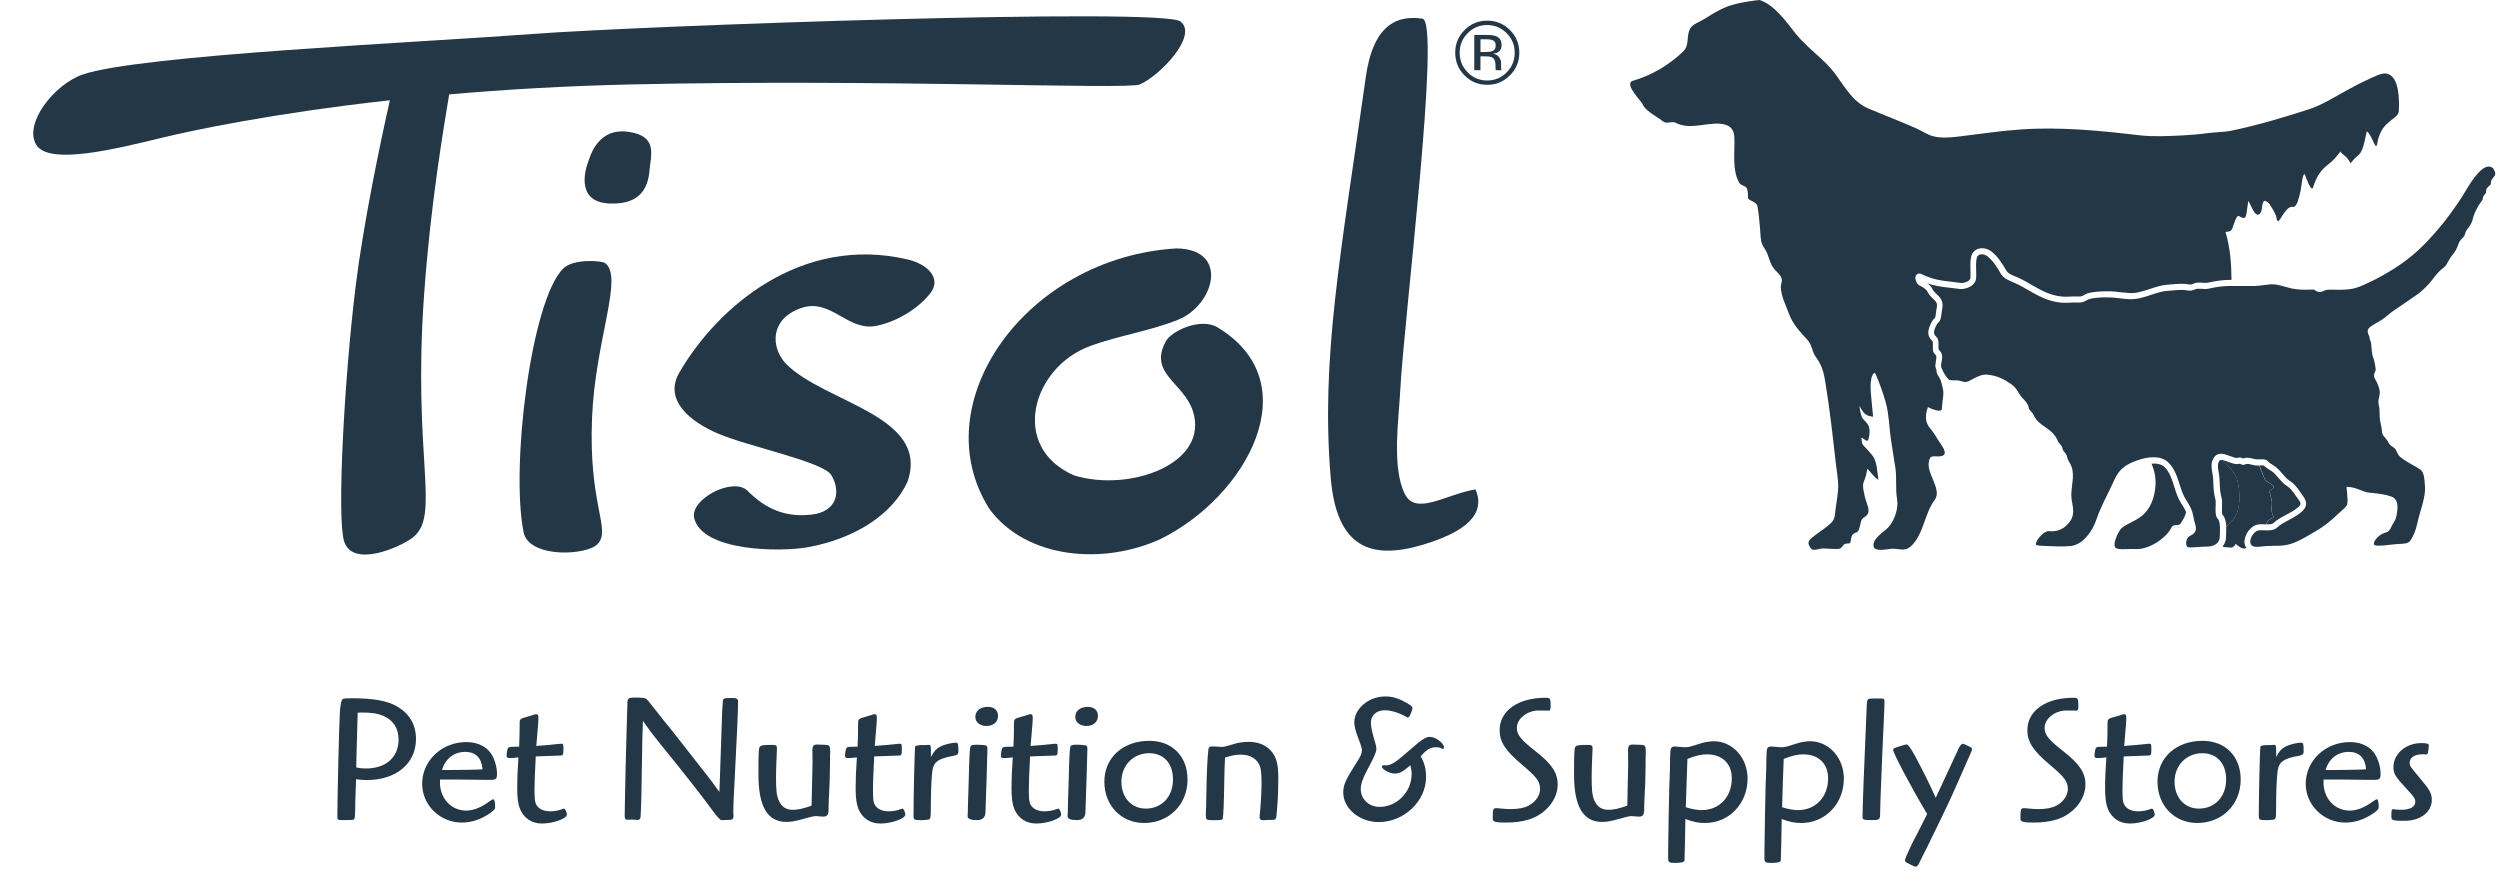 <svg width="66" height="23" viewBox="0 0 66 23" fill="none" xmlns="http://www.w3.org/2000/svg">
<g clip-path="url(#clip0_207_4753)">
<path d="M58.915 13.758C59.173 13.521 59.151 12.976 59.062 12.663C59.005 12.463 58.858 12.345 58.724 12.195C58.71 12.179 58.697 12.163 58.684 12.147C58.642 12.139 58.612 12.141 58.594 12.163C58.533 12.242 58.553 12.354 58.574 12.475C58.583 12.528 58.593 12.582 58.594 12.633L58.599 12.735C58.605 12.876 58.61 13.011 58.65 13.146C58.667 13.208 58.664 13.289 58.661 13.374C58.658 13.442 58.654 13.57 58.678 13.595C58.748 13.67 58.77 13.79 58.775 13.912C58.817 13.855 58.866 13.801 58.915 13.757V13.758Z" fill="#243746"/>
<path d="M59.88 12.735C59.919 12.758 60.022 12.803 60.026 12.859C60.026 12.933 59.896 12.914 59.921 13.003C59.959 13.148 59.999 13.235 59.972 13.382C59.953 13.491 59.994 13.567 60.03 13.671C59.916 13.686 59.863 13.758 59.822 13.842C59.902 13.845 59.98 13.845 60.019 13.809C60.125 13.711 60.244 13.649 60.359 13.588C60.444 13.543 60.525 13.501 60.601 13.445C60.759 13.33 60.758 13.297 60.686 13.195C60.655 13.154 60.625 13.112 60.596 13.071C60.531 12.977 60.478 12.895 60.372 12.827C60.28 12.769 60.212 12.688 60.147 12.612C60.097 12.554 60.049 12.497 59.994 12.454C59.973 12.438 59.948 12.422 59.921 12.406C59.869 12.375 59.809 12.339 59.769 12.29C59.742 12.285 59.682 12.286 59.649 12.288C59.671 12.353 59.695 12.419 59.728 12.495C59.777 12.607 59.777 12.675 59.883 12.734L59.88 12.735Z" fill="#243746"/>
<path d="M51.105 9.54C51.118 9.478 51.132 9.401 51.105 9.376C51.039 9.314 51.031 9.281 51.028 9.207V9.176C51.026 9.162 51.026 9.143 51.028 9.121C51.028 9.093 51.029 9.028 51.02 9.01C50.948 8.942 50.877 8.848 50.92 8.686C50.941 8.609 50.999 8.459 51.088 8.388C51.097 8.37 51.11 8.267 51.114 8.223C51.119 8.188 51.122 8.158 51.127 8.139C51.157 8.002 51.114 7.961 51.035 7.888C50.986 7.842 50.925 7.784 50.88 7.692C50.86 7.644 50.757 7.572 50.678 7.537C50.61 7.508 50.572 7.412 50.566 7.354C50.559 7.284 50.593 7.251 50.613 7.238C50.634 7.224 50.676 7.206 50.738 7.24C50.865 7.306 51.042 7.366 51.19 7.393C51.303 7.414 51.42 7.426 51.532 7.44C51.606 7.448 51.681 7.458 51.755 7.469C51.816 7.478 51.921 7.455 51.979 7.404C52.019 7.371 52.02 7.342 52.02 7.333C52.024 7.27 52.02 7.206 52.02 7.143C52.017 7.029 52.013 6.912 52.035 6.794C52.054 6.688 52.117 6.61 52.21 6.574C52.322 6.531 52.466 6.557 52.571 6.637C52.741 6.769 52.861 6.96 52.96 7.131C53.009 7.218 53.084 7.248 53.189 7.292L53.254 7.319C53.388 7.377 53.513 7.45 53.635 7.52C53.815 7.624 53.986 7.722 54.182 7.78C54.386 7.84 54.511 7.84 54.73 7.826C54.759 7.825 54.792 7.826 54.827 7.826C54.87 7.828 54.919 7.831 54.947 7.823C54.971 7.817 54.994 7.804 55.021 7.788C55.05 7.772 55.083 7.754 55.121 7.742C55.258 7.701 55.448 7.692 55.632 7.69C55.756 7.687 55.88 7.703 55.998 7.716C56.071 7.723 56.144 7.731 56.217 7.736C56.395 7.749 56.568 7.69 56.751 7.63C56.904 7.58 57.062 7.527 57.228 7.516C57.274 7.513 57.315 7.51 57.358 7.505C57.505 7.493 57.644 7.48 57.813 7.512C57.837 7.516 57.861 7.507 57.899 7.493C57.934 7.478 57.973 7.464 58.02 7.461C58.06 7.459 58.101 7.461 58.142 7.464C58.196 7.467 58.248 7.471 58.294 7.461C58.504 7.415 58.685 7.388 58.912 7.388C58.909 6.961 58.876 6.536 58.754 6.125C58.873 6.103 58.901 6.12 58.942 6.006C58.955 5.968 59.047 5.671 59.1 5.701C59.209 5.761 59.282 5.798 59.303 5.657C59.32 5.54 59.339 5.421 59.355 5.304C59.41 5.383 59.499 5.641 59.586 5.665C59.69 5.692 59.719 5.518 59.722 5.439C59.722 5.421 59.745 5.297 59.787 5.301C59.832 5.306 59.894 5.355 59.915 5.388C59.959 5.458 60.082 5.633 60.1 5.752C60.138 6.018 60.253 5.589 60.436 5.483C60.462 5.469 60.493 5.455 60.53 5.463C60.594 5.474 60.647 5.366 60.659 5.322C60.693 5.213 60.718 5.131 60.738 5.029C60.748 4.987 60.795 4.504 60.851 4.615C60.863 4.64 61.018 5.093 61.064 4.95C61.151 4.683 61.246 4.508 61.464 4.342C61.602 4.237 61.685 4.134 61.79 3.997C61.794 4.06 61.968 4.112 62.049 4.308C62.117 4.248 62.16 4.174 62.217 4.133C62.277 4.089 62.312 4.048 62.348 3.975C62.414 3.842 62.447 3.613 62.482 3.469C62.621 3.54 62.724 4.049 62.762 3.774C62.779 3.654 62.835 3.499 62.906 3.395C62.961 3.312 63.039 3.246 63.115 3.183C63.218 3.097 63.327 3.05 63.331 2.909C63.339 2.636 63.347 2.019 63.012 1.943C62.879 1.913 62.644 2.041 62.528 2.093C62.334 2.18 62.144 2.281 61.957 2.384C61.633 2.56 61.312 2.768 60.96 2.884C60.294 3.1 59.594 3.308 58.909 3.45C58.702 3.493 58.489 3.486 58.28 3.515C58.049 3.546 57.826 3.565 57.592 3.576C57.23 3.594 56.832 3.613 56.469 3.57C55.437 3.448 54.398 3.346 53.358 3.417C52.817 3.453 52.284 3.535 51.748 3.6C51.527 3.627 51.295 3.652 51.073 3.606C50.896 3.57 50.759 3.466 50.597 3.393C50.18 3.205 49.745 3.044 49.323 2.863C48.925 2.694 48.721 2.323 48.474 1.983C48.169 1.56 47.725 1.29 47.405 0.887C47.162 0.58 46.842 0.123 46.452 0C46.24 0.022 46.03 0.055 45.823 0.104C45.514 0.177 45.268 0.33 45.002 0.496C44.792 0.629 44.616 0.636 44.572 0.898C44.536 1.108 44.575 1.233 44.411 1.385C44.023 1.739 43.608 1.986 43.105 2.134C42.86 2.209 43.34 2.681 43.366 2.751C43.415 2.898 43.691 3.055 43.812 3.138C43.856 3.17 43.936 3.241 43.996 3.24C44.055 3.238 44.17 3.21 44.224 3.236C44.42 3.336 44.607 3.338 44.82 3.315C45.146 3.282 45.756 3.123 45.786 3.605C45.808 3.984 45.717 4.465 45.91 4.816C45.963 4.912 46.091 4.895 46.121 4.985C46.147 5.059 46.148 5.143 46.148 5.221C46.148 5.3 46.373 5.317 46.397 5.445C46.431 5.638 46.447 5.836 46.465 6.03C46.482 6.207 46.465 6.399 46.575 6.547C46.695 6.707 46.694 6.889 46.808 7.059C46.873 7.157 47.002 7.241 47.035 7.355C47.057 7.429 47.01 7.508 47.013 7.584C47.021 7.815 47.146 8.059 47.224 8.272C47.326 8.555 47.517 8.754 47.717 8.974C47.805 9.074 47.826 9.162 47.864 9.282C47.895 9.379 47.971 9.464 48.022 9.551C48.123 9.73 48.155 9.886 48.188 10.084C48.306 10.802 48.386 11.527 48.468 12.252C48.49 12.448 48.529 12.645 48.529 12.843C48.529 13.001 48.48 13.276 48.46 13.433C48.435 13.629 48.45 13.719 48.292 13.852C48.142 13.978 47.973 14.081 47.823 14.207C47.704 14.309 47.736 14.373 47.81 14.482C47.851 14.543 47.993 14.502 48.046 14.489C48.145 14.467 48.243 14.49 48.346 14.489C48.408 14.487 48.52 14.505 48.577 14.481C48.627 14.459 48.654 14.384 48.705 14.361C48.776 14.328 48.85 14.386 48.861 14.274C48.874 14.162 48.888 14.097 49.004 14.057C49.078 14.032 49.089 13.935 49.108 13.861C49.138 13.746 49.127 13.713 49.235 13.643C49.407 13.534 49.301 13.354 49.257 13.203C49.228 13.107 49.156 12.83 49.197 12.737C49.25 12.612 49.276 12.509 49.299 12.375C49.397 12.475 49.47 12.593 49.592 12.667C49.552 12.457 49.563 12.191 49.428 12.019C49.352 11.923 49.266 11.833 49.181 11.746C49.157 11.722 49.133 11.554 49.148 11.556C49.192 11.561 49.299 11.705 49.328 11.595C49.358 11.475 49.382 11.309 49.307 11.199C49.249 11.112 49.17 11.077 49.138 10.971C49.113 10.887 49.099 10.8 49.089 10.713C49.182 10.89 49.242 10.982 49.45 11.001C49.429 10.792 49.408 10.584 49.391 10.375C49.38 10.244 49.379 10.12 49.404 9.989C49.408 9.967 49.467 9.76 49.524 9.891C49.627 10.135 49.718 10.386 49.788 10.642C49.869 10.938 49.872 11.245 49.913 11.548C49.949 11.815 49.998 12.082 50.038 12.351C50.079 12.63 50.035 12.909 50.084 13.184C50.125 13.42 50.013 13.754 49.845 13.928C49.723 14.054 49.459 14.196 49.459 14.397C49.459 14.584 49.802 14.5 49.913 14.489C50.126 14.468 50.275 14.587 50.462 14.408C50.786 14.097 50.803 13.564 51.075 13.199C51.301 12.895 50.768 12.438 50.955 12.09C51.005 11.995 51.239 12.103 51.323 12.003C51.398 11.921 51.222 11.706 51.179 11.637C51.105 11.512 51.042 11.411 50.948 11.298C50.822 11.148 50.82 10.958 50.898 10.748C50.964 10.78 51.266 10.925 51.268 10.777C51.269 10.593 51.337 10.4 51.285 10.228C51.257 10.13 51.249 10.043 51.189 9.954C51.149 9.894 51.119 9.836 51.124 9.777C51.103 9.722 51.092 9.675 51.094 9.643C51.094 9.613 51.102 9.578 51.108 9.542L51.105 9.54Z" fill="#243746"/>
<path d="M57.399 12.843C57.337 12.649 57.279 12.465 57.145 12.332C57.064 12.253 56.941 12.229 56.801 12.241C56.816 12.28 56.831 12.32 56.846 12.361C56.931 12.611 56.922 12.874 56.852 13.126C56.797 13.33 56.678 13.526 56.506 13.649C56.354 13.76 56.161 13.825 56.016 13.937C55.932 14.002 55.718 14.44 55.886 14.482C56.03 14.52 56.224 14.482 56.374 14.495C56.716 14.519 57.184 14.217 57.33 13.921C57.363 13.855 57.434 13.867 57.505 13.858C57.565 13.848 57.576 13.806 57.609 13.755C57.669 13.664 57.696 13.592 57.712 13.521C57.684 13.448 57.644 13.38 57.582 13.286C57.494 13.15 57.445 12.993 57.398 12.843H57.399Z" fill="#243746"/>
<path d="M59.26 14.249C59.283 14.075 59.424 13.898 59.574 13.855C59.644 13.834 59.72 13.839 59.794 13.842C59.802 13.842 59.812 13.842 59.819 13.842C59.859 13.758 59.914 13.686 60.028 13.671C59.992 13.567 59.951 13.491 59.97 13.382C59.995 13.235 59.957 13.15 59.919 13.003C59.895 12.914 60.025 12.933 60.023 12.859C60.02 12.803 59.919 12.758 59.878 12.736C59.772 12.677 59.774 12.609 59.723 12.497C59.69 12.421 59.666 12.353 59.644 12.29H59.642C59.601 12.29 59.563 12.29 59.544 12.288C59.511 12.283 59.48 12.275 59.448 12.268C59.369 12.247 59.323 12.238 59.269 12.261C59.214 12.287 59.168 12.261 59.148 12.248C59.143 12.245 59.135 12.242 59.132 12.241C59.038 12.272 58.931 12.233 58.828 12.195C58.771 12.173 58.721 12.155 58.681 12.147C58.694 12.163 58.706 12.179 58.721 12.195C58.855 12.347 59.002 12.463 59.059 12.663C59.148 12.976 59.17 13.521 58.912 13.758C58.863 13.803 58.814 13.855 58.771 13.913C58.774 13.986 58.771 14.059 58.768 14.124V14.185C58.763 14.283 58.73 14.362 58.678 14.424C58.713 14.459 58.77 14.438 58.868 14.456C58.937 14.467 58.997 14.421 59.02 14.358C59.099 14.422 59.211 14.522 59.303 14.465C59.263 14.405 59.244 14.332 59.255 14.25L59.26 14.249Z" fill="#243746"/>
<path d="M59.478 14.418C59.529 14.449 59.66 14.434 59.747 14.424C59.782 14.419 59.813 14.416 59.839 14.415C59.899 14.411 59.96 14.411 60.02 14.41C60.131 14.41 60.237 14.41 60.341 14.391C60.585 14.348 60.79 14.226 61.007 14.098L61.126 14.029C61.336 13.909 61.53 13.758 61.757 13.539C61.772 13.524 61.791 13.507 61.812 13.49C61.864 13.444 61.953 13.366 61.965 13.317C61.984 13.232 61.973 13.126 61.964 13.025L61.948 12.851L62.043 12.86C62.145 12.871 62.232 12.906 62.318 12.939C62.394 12.969 62.465 12.998 62.544 13.006L62.628 13.015C62.797 13.033 62.971 13.05 63.134 13.11C63.347 13.189 63.296 13.463 63.268 13.61L63.263 13.632C63.251 13.701 63.216 13.76 63.184 13.81C63.165 13.842 63.146 13.872 63.135 13.902C63.086 14.013 63.051 14.04 62.974 14.062C62.953 14.068 62.926 14.075 62.89 14.094C62.822 14.125 62.705 14.228 62.677 14.316C62.664 14.354 62.673 14.373 62.677 14.38C62.7 14.413 62.847 14.415 63.11 14.38C63.168 14.372 63.217 14.367 63.247 14.366C63.271 14.364 63.301 14.362 63.331 14.361C63.453 14.356 63.579 14.351 63.632 14.274C63.72 14.143 63.78 13.992 63.817 13.815C63.839 13.709 63.87 13.6 63.902 13.494C63.965 13.278 64.032 13.053 64.019 12.846L64.016 12.802C64.008 12.659 63.998 12.467 63.897 12.397C63.829 12.351 63.761 12.312 63.687 12.271C63.581 12.212 63.474 12.15 63.371 12.067C63.317 12.022 63.292 11.967 63.273 11.924C63.26 11.896 63.249 11.872 63.232 11.85C63.216 11.829 63.194 11.815 63.168 11.798C63.123 11.768 63.067 11.728 63.039 11.652C63.032 11.635 63.002 11.599 62.979 11.572C62.933 11.518 62.89 11.467 62.885 11.411C62.882 11.325 62.862 11.23 62.843 11.146C62.822 11.058 62.822 10.982 62.821 10.909C62.821 10.838 62.821 10.77 62.801 10.702C62.779 10.617 62.794 10.553 62.808 10.487L62.814 10.459C62.84 10.343 62.828 10.312 62.789 10.191L62.779 10.166C62.762 10.12 62.746 10.081 62.722 10.043C62.658 9.938 62.666 9.894 62.7 9.817C62.707 9.804 62.713 9.79 62.719 9.771C62.722 9.738 62.686 9.527 62.669 9.488C62.623 9.379 62.615 9.286 62.609 9.186C62.605 9.151 62.604 9.116 62.599 9.08C62.593 9.026 62.588 9.02 62.587 9.015C62.572 8.991 62.561 8.965 62.549 8.878C62.549 8.878 62.545 8.873 62.542 8.865C62.52 8.816 62.487 8.743 62.525 8.682C62.55 8.639 62.605 8.604 62.749 8.52C62.8 8.492 62.851 8.462 62.893 8.433C62.941 8.403 62.991 8.359 63.042 8.318C63.089 8.278 63.137 8.239 63.181 8.209C63.277 8.142 63.361 8.085 63.445 8.029C63.564 7.948 63.678 7.87 63.813 7.776C63.937 7.69 64.119 7.513 64.202 7.399C64.289 7.281 64.386 7.156 64.523 7.056C64.566 7.025 64.598 6.966 64.632 6.903C64.659 6.854 64.685 6.805 64.721 6.762C64.821 6.64 64.86 6.569 64.907 6.432C64.931 6.365 64.975 6.319 65.015 6.278C65.028 6.266 65.04 6.251 65.053 6.237C65.062 6.226 65.069 6.202 65.077 6.177C65.086 6.144 65.097 6.104 65.123 6.07C65.18 5.997 65.255 5.893 65.274 5.806C65.303 5.674 65.356 5.57 65.413 5.463C65.448 5.398 65.491 5.341 65.532 5.285C65.537 5.279 65.538 5.271 65.541 5.254C65.546 5.224 65.554 5.178 65.595 5.135C65.62 5.111 65.631 5.092 65.63 5.078C65.627 4.979 65.681 4.936 65.715 4.908C65.73 4.896 65.742 4.887 65.752 4.874C65.755 4.871 65.755 4.862 65.757 4.844C65.76 4.81 65.763 4.759 65.807 4.707C65.897 4.602 65.894 4.574 65.82 4.443C65.772 4.405 65.727 4.391 65.676 4.398C65.45 4.435 65.194 4.868 65.055 5.1C65.021 5.156 64.995 5.203 64.971 5.236C64.661 5.708 64.37 6.073 63.998 6.454C63.584 6.879 63.145 7.143 62.732 7.365L62.624 7.417C62.489 7.483 62.348 7.553 62.196 7.6C62.016 7.655 61.823 7.652 61.636 7.648H61.535C61.443 7.644 61.41 7.649 61.33 7.687C61.228 7.736 61.16 7.692 61.119 7.665C61.096 7.649 61.084 7.643 61.072 7.644H61.05C60.871 7.649 60.686 7.654 60.509 7.618C60.45 7.605 60.389 7.587 60.326 7.57C60.197 7.534 60.065 7.496 59.948 7.505C59.891 7.51 59.836 7.518 59.782 7.524C59.676 7.538 59.567 7.554 59.45 7.55C59.366 7.55 59.284 7.55 59.2 7.55C59.114 7.55 59.028 7.55 58.942 7.55C58.705 7.545 58.533 7.572 58.315 7.619C58.246 7.635 58.182 7.63 58.118 7.625C58.084 7.624 58.049 7.621 58.014 7.622C57.994 7.622 57.97 7.632 57.943 7.643C57.897 7.66 57.839 7.682 57.771 7.67C57.625 7.643 57.502 7.654 57.359 7.667C57.317 7.67 57.273 7.674 57.227 7.678C57.081 7.687 56.939 7.734 56.789 7.784C56.599 7.847 56.405 7.912 56.194 7.897C56.118 7.893 56.042 7.885 55.968 7.875C55.85 7.861 55.737 7.85 55.622 7.85C55.514 7.85 55.291 7.855 55.156 7.896C55.135 7.902 55.113 7.915 55.089 7.927C55.056 7.946 55.02 7.967 54.975 7.978C54.923 7.991 54.866 7.989 54.809 7.986C54.781 7.986 54.754 7.983 54.73 7.986C54.512 8 54.362 8.003 54.128 7.934C53.913 7.87 53.726 7.763 53.546 7.659C53.429 7.591 53.307 7.521 53.181 7.466L53.119 7.439C53.005 7.391 52.888 7.344 52.812 7.21C52.724 7.053 52.613 6.879 52.465 6.764C52.404 6.716 52.319 6.7 52.259 6.723C52.218 6.738 52.193 6.772 52.183 6.822C52.164 6.925 52.167 7.029 52.17 7.138C52.172 7.205 52.175 7.273 52.17 7.339C52.167 7.41 52.134 7.475 52.071 7.527C51.97 7.611 51.819 7.641 51.721 7.627C51.649 7.616 51.576 7.608 51.502 7.6C51.386 7.587 51.268 7.573 51.151 7.551C51.064 7.535 50.971 7.51 50.88 7.478C50.936 7.519 50.989 7.57 51.013 7.625C51.043 7.687 51.086 7.728 51.133 7.771C51.22 7.853 51.32 7.946 51.271 8.172C51.268 8.188 51.265 8.212 51.261 8.24C51.247 8.37 51.231 8.465 51.178 8.509C51.132 8.546 51.083 8.65 51.064 8.726C51.045 8.797 51.059 8.836 51.124 8.898C51.181 8.954 51.179 9.048 51.176 9.123C51.176 9.138 51.176 9.153 51.176 9.164V9.197C51.178 9.211 51.179 9.227 51.181 9.232C51.181 9.232 51.184 9.238 51.205 9.255C51.298 9.341 51.273 9.472 51.255 9.569C51.249 9.597 51.244 9.624 51.242 9.648C51.239 9.722 51.396 10.007 51.465 10.03C51.502 10.041 51.546 10.043 51.587 10.04C51.641 10.04 51.703 10.04 51.764 10.059C51.858 10.089 51.899 10.097 51.967 10.065C52 10.051 52.033 10.032 52.069 10.013C52.191 9.948 52.329 9.874 52.474 9.891C52.738 9.921 52.915 10.014 53.102 10.146C53.195 10.212 53.249 10.297 53.295 10.372C53.328 10.424 53.358 10.475 53.401 10.516C53.461 10.576 53.544 10.667 53.562 10.772C53.568 10.811 53.584 10.825 53.611 10.854C53.636 10.879 53.666 10.911 53.69 10.961C53.76 11.113 53.869 11.189 53.984 11.268C54.115 11.36 54.253 11.453 54.332 11.655C54.34 11.676 54.354 11.69 54.371 11.709C54.4 11.739 54.439 11.78 54.454 11.853C54.46 11.885 54.474 11.902 54.496 11.928C54.526 11.962 54.563 12.005 54.577 12.082C54.583 12.119 54.607 12.16 54.632 12.204C54.653 12.242 54.675 12.28 54.689 12.321C54.735 12.451 54.729 12.588 54.716 12.707L54.705 12.797C54.691 12.914 54.676 13.036 54.686 13.145C54.689 13.184 54.697 13.226 54.705 13.268C54.732 13.418 54.76 13.589 54.669 13.733C54.528 13.951 54.332 14.048 54.092 14.022C53.97 14.011 53.769 14.228 53.747 14.356C53.747 14.364 53.745 14.373 53.747 14.377C53.772 14.407 53.891 14.41 53.941 14.411L54.025 14.415C54.231 14.424 54.465 14.435 54.664 14.415C54.982 14.383 55.239 14.033 55.342 13.722C55.421 13.486 55.53 13.267 55.635 13.055C55.663 12.998 55.69 12.941 55.718 12.884C55.737 12.845 55.755 12.806 55.771 12.77C55.87 12.552 55.956 12.364 56.239 12.229C56.341 12.18 56.604 12.071 56.855 12.071C56.999 12.071 57.141 12.108 57.247 12.212C57.409 12.372 57.477 12.584 57.541 12.788C57.589 12.935 57.633 13.074 57.709 13.192C57.812 13.35 57.877 13.46 57.91 13.667C57.918 13.719 57.932 13.768 57.948 13.82L57.96 13.863C58.011 14.04 57.907 14.098 57.824 14.144L57.791 14.163C57.736 14.196 57.7 14.31 57.72 14.389C57.733 14.441 57.763 14.449 57.788 14.451C57.87 14.454 57.952 14.448 58.039 14.441C58.115 14.435 58.191 14.43 58.266 14.43H58.269C58.431 14.43 58.596 14.353 58.601 14.177L58.604 14.113C58.609 13.994 58.618 13.771 58.553 13.701C58.484 13.627 58.488 13.501 58.493 13.365C58.496 13.295 58.498 13.224 58.487 13.186C58.443 13.031 58.438 12.889 58.431 12.739L58.427 12.637C58.425 12.593 58.416 12.546 58.408 12.498C58.383 12.357 58.356 12.196 58.46 12.062C58.566 11.924 58.74 11.989 58.877 12.041C58.947 12.068 59.032 12.1 59.069 12.087C59.138 12.063 59.189 12.09 59.216 12.105C59.315 12.067 59.402 12.09 59.481 12.109C59.508 12.116 59.535 12.123 59.562 12.127C59.576 12.128 59.602 12.127 59.632 12.127C59.753 12.123 59.829 12.125 59.87 12.174C59.896 12.21 59.946 12.242 59.992 12.269C60.025 12.29 60.057 12.309 60.081 12.328C60.148 12.381 60.204 12.446 60.256 12.508C60.318 12.579 60.375 12.647 60.447 12.693C60.58 12.778 60.647 12.876 60.718 12.98C60.745 13.018 60.772 13.059 60.805 13.101C60.969 13.335 60.836 13.463 60.684 13.573C60.599 13.635 60.509 13.682 60.424 13.728C60.313 13.787 60.207 13.842 60.117 13.926C60.025 14.011 59.892 14.005 59.779 14C59.714 13.997 59.654 13.994 59.609 14.007C59.519 14.032 59.424 14.157 59.409 14.269C59.394 14.37 59.451 14.403 59.47 14.416L59.478 14.418Z" fill="#243746"/>
<path d="M36.965 10.335C36.929 11.059 36.736 12.345 37.09 13.045C37.381 13.621 38.164 13.053 38.953 12.919C39.155 13.382 39.024 13.948 37.557 14.383C36.213 14.781 35.289 14.486 35.131 12.614C34.867 9.469 35.386 6.786 36.058 2.029C36.233 0.792 36.764 0.375 37.552 0.493C38.051 0.569 37.062 8.413 36.965 10.335Z" fill="#243746"/>
<path d="M28.78 9.134C29.547 8.854 30.345 8.745 31.104 8.44C32.059 8.054 32.469 6.576 31.058 6.558C27.065 6.799 24.355 10.672 26.126 13.444C27.101 14.758 29.137 14.927 30.655 14.222C32.922 13.091 34.565 10.104 32.142 8.642C31.71 8.381 30.934 8.723 30.776 9.014C30.314 9.864 31.251 10.103 31.492 10.851C31.939 12.239 29.824 13.003 28.355 12.55C26.647 11.807 27.245 9.697 28.78 9.135V9.134Z" fill="#243746"/>
<path d="M18.943 11.441C18.253 11.145 17.52 10.582 17.923 9.855C18.929 8.108 21.15 6.193 23.959 6.849C24.502 6.976 24.858 7.355 24.564 7.736C24.292 8.089 23.76 8.468 23.155 8.599C22.374 8.769 21.947 7.852 21.142 8.135C20.337 8.418 20.337 9.151 20.741 9.595C21.748 10.634 24.564 10.963 23.959 12.716C23.558 13.591 22.562 14.218 21.345 14.443C20.586 14.584 18.527 14.555 18.326 13.673C18.212 13.175 19.359 12.582 19.735 12.957C20.195 13.417 20.742 13.703 21.547 13.567C22.151 13.428 22.168 12.908 21.948 12.544C21.733 12.187 19.774 11.798 18.944 11.441H18.943Z" fill="#243746"/>
<path d="M15.631 11.007C15.531 13.32 16.125 13.945 15.792 14.347C15.521 14.672 13.964 14.748 13.823 14.051C13.476 12.321 14.021 7.92 14.873 7.085C15.136 6.827 15.879 6.878 15.972 6.944C16.472 7.298 15.717 8.976 15.631 11.007ZM17.145 4.516C17.185 4.079 17.37 3.589 16.587 3.48C15.786 3.369 15.586 4.1 15.514 4.313C15.439 4.527 15.226 5.322 16.065 5.371C16.905 5.418 17.106 4.953 17.145 4.516Z" fill="#243746"/>
<path d="M31.163 0.566C30.682 0.196 16.965 0.677 14.043 0.898C11.123 1.119 3.654 1.453 2.174 1.97C1.423 2.234 0.623 3.265 0.955 3.82C1.287 4.375 3.063 3.93 4.283 3.635C5.056 3.448 7.167 2.993 10.293 2.647C10.048 3.727 9.599 5.878 9.395 7.51C9.093 9.926 8.886 13.701 9.087 14.299C9.324 15.006 10.581 14.434 10.894 14.193C11.648 13.613 10.886 12.1 11.197 7.766C11.371 5.338 11.717 3.361 11.858 2.492C13.3 2.365 14.911 2.269 16.669 2.229C23.288 2.081 29.756 2.373 30.091 2.229C30.622 2 31.643 0.934 31.163 0.566Z" fill="#243746"/>
<path d="M9.395 20.715C9.382 21.07 9.376 21.301 9.376 21.406C9.371 21.593 9.366 21.623 9.328 21.642C9.309 21.646 9.218 21.651 9.083 21.651C8.916 21.651 8.906 21.646 8.906 21.564C8.906 21.064 8.954 19.066 8.973 18.793C8.988 18.575 9.017 18.46 9.06 18.448C9.098 18.438 9.156 18.434 9.305 18.434C9.871 18.434 10.25 18.506 10.498 18.66C10.819 18.851 10.982 19.139 10.982 19.509C10.982 20.157 10.459 20.593 9.683 20.593C9.586 20.593 9.52 20.589 9.4 20.57L9.395 20.718V20.715ZM9.404 20.26C9.505 20.283 9.567 20.288 9.664 20.288C10.187 20.288 10.522 19.991 10.522 19.526C10.522 19.229 10.383 19.008 10.109 18.894C9.97 18.837 9.817 18.811 9.562 18.811C9.524 18.811 9.496 18.811 9.442 18.816L9.404 20.26Z" fill="#243746"/>
<path d="M11.614 20.652C11.614 21.079 11.912 21.4 12.31 21.4C12.492 21.4 12.704 21.317 12.909 21.164C12.992 21.112 13.001 21.102 13.025 21.102C13.053 21.102 13.072 21.184 13.072 21.309C13.072 21.362 13.025 21.411 12.895 21.496C12.659 21.645 12.43 21.716 12.19 21.716C11.619 21.716 11.145 21.256 11.145 20.694C11.145 20.081 11.663 19.591 12.31 19.591C12.65 19.591 12.9 19.735 13.025 20.003C13.082 20.128 13.121 20.287 13.121 20.421C13.121 20.57 13.097 20.588 12.934 20.588H12.786C12.585 20.584 12.191 20.579 12.014 20.579H11.616V20.65L11.614 20.652ZM12.282 19.85C11.989 19.85 11.763 20.022 11.668 20.324C11.725 20.329 11.76 20.329 11.774 20.329C12.052 20.329 12.652 20.32 12.739 20.31C12.715 20.008 12.557 19.85 12.283 19.85H12.282Z" fill="#243746"/>
<path d="M14.162 19.692C14.473 19.668 14.532 19.664 14.751 19.64C14.775 19.635 14.803 19.635 14.818 19.635C14.87 19.635 14.875 19.645 14.875 19.774C14.875 19.928 14.865 19.947 14.783 19.947C14.653 19.951 14.519 19.956 14.38 19.961C14.287 19.964 14.209 19.967 14.144 19.97C14.12 20.44 14.111 20.671 14.111 20.853C14.111 21.164 14.13 21.241 14.222 21.322C14.288 21.384 14.394 21.419 14.524 21.419C14.639 21.419 14.764 21.395 14.854 21.357C14.868 21.352 14.883 21.348 14.892 21.348C14.921 21.348 14.965 21.444 14.965 21.506C14.965 21.611 14.604 21.741 14.307 21.741C14.043 21.741 13.838 21.607 13.732 21.366C13.679 21.241 13.654 21.083 13.654 20.805C13.654 20.565 13.664 20.331 13.687 19.994C13.581 20.008 13.529 20.013 13.466 20.013C13.393 20.013 13.374 19.999 13.374 19.951C13.374 19.904 13.384 19.826 13.398 19.779C13.412 19.732 13.436 19.716 13.513 19.716C13.566 19.716 13.586 19.716 13.705 19.711C13.714 19.539 13.719 19.336 13.719 19.098C13.719 18.977 13.733 18.973 13.94 18.916C14.002 18.897 14.046 18.887 14.079 18.873C14.113 18.859 14.141 18.854 14.162 18.854C14.195 18.854 14.214 18.883 14.214 18.935C14.214 19.041 14.209 19.102 14.166 19.602L14.157 19.692H14.162Z" fill="#243746"/>
<path d="M19.067 18.748L19.082 18.547C19.082 18.432 19.091 18.427 19.346 18.427C19.452 18.427 19.485 18.451 19.485 18.528C19.485 18.75 19.452 19.507 19.398 20.519C19.374 20.97 19.36 21.248 19.36 21.363V21.46C19.365 21.498 19.365 21.521 19.365 21.531C19.365 21.627 19.341 21.646 19.23 21.646C19.192 21.646 19.153 21.646 19.091 21.651H19.049C19.011 21.651 18.923 21.555 18.785 21.363C18.584 21.08 18.018 20.361 17.456 19.67C17.178 19.325 17.112 19.229 16.973 19.031C16.958 19.401 16.958 19.453 16.949 20.048C16.939 20.864 16.925 21.385 16.911 21.569C16.906 21.626 16.873 21.651 16.819 21.646L16.69 21.637L16.574 21.642C16.512 21.642 16.492 21.618 16.492 21.536C16.492 21.215 16.539 19.253 16.554 18.87L16.563 18.606C16.563 18.415 16.568 18.415 16.851 18.415C16.953 18.421 17.014 18.427 17.033 18.434C17.071 18.448 17.115 18.5 17.219 18.639C17.306 18.745 17.401 18.86 17.497 18.99C17.728 19.268 17.728 19.273 18.533 20.299C18.75 20.573 18.835 20.688 18.993 20.908L19.066 18.75L19.067 18.748Z" fill="#243746"/>
<path d="M21.452 20.154L21.447 19.814C21.447 19.689 21.476 19.656 21.577 19.656C21.725 19.656 21.855 19.665 21.879 19.68C21.907 19.703 21.917 19.743 21.917 19.857C21.917 19.871 21.917 19.918 21.912 19.991V20.192L21.902 20.661L21.879 21.145L21.874 21.352C21.879 21.506 21.841 21.558 21.739 21.558L21.643 21.553C21.6 21.548 21.566 21.544 21.542 21.544C21.49 21.544 21.377 21.569 21.202 21.621C21.025 21.673 20.881 21.699 20.766 21.699C20.261 21.699 20.023 21.295 20.023 20.451C20.023 19.909 20.027 19.76 20.056 19.718C20.089 19.675 20.147 19.665 20.391 19.665C20.487 19.665 20.511 19.684 20.511 19.752C20.511 19.771 20.506 19.863 20.497 20.113C20.492 20.242 20.487 20.377 20.487 20.516C20.487 20.851 20.502 21 20.554 21.12C20.626 21.292 20.745 21.379 20.928 21.379C21.067 21.379 21.216 21.346 21.426 21.268L21.45 20.155L21.452 20.154Z" fill="#243746"/>
<path d="M23.096 19.692C23.408 19.668 23.466 19.664 23.686 19.64C23.71 19.635 23.738 19.635 23.753 19.635C23.805 19.635 23.809 19.645 23.809 19.774C23.809 19.928 23.8 19.947 23.718 19.947C23.588 19.951 23.454 19.956 23.315 19.961C23.222 19.964 23.143 19.967 23.079 19.97C23.055 20.44 23.046 20.671 23.046 20.853C23.046 21.164 23.065 21.241 23.157 21.322C23.223 21.384 23.329 21.419 23.459 21.419C23.574 21.419 23.699 21.395 23.789 21.357C23.803 21.352 23.817 21.348 23.827 21.348C23.855 21.348 23.9 21.444 23.9 21.506C23.9 21.611 23.541 21.741 23.242 21.741C22.978 21.741 22.772 21.607 22.666 21.366C22.614 21.241 22.589 21.083 22.589 20.805C22.589 20.565 22.598 20.331 22.622 19.994C22.516 20.008 22.464 20.013 22.401 20.013C22.328 20.013 22.309 19.999 22.309 19.951C22.309 19.904 22.319 19.826 22.333 19.779C22.347 19.732 22.371 19.716 22.448 19.716C22.5 19.716 22.521 19.716 22.64 19.711C22.649 19.539 22.654 19.336 22.654 19.098C22.654 18.977 22.668 18.973 22.875 18.916C22.937 18.897 22.981 18.887 23.014 18.873C23.047 18.859 23.076 18.854 23.096 18.854C23.13 18.854 23.149 18.883 23.149 18.935C23.149 19.041 23.144 19.102 23.101 19.602L23.092 19.692H23.096Z" fill="#243746"/>
<path d="M24.579 19.98C24.671 19.808 24.737 19.744 24.895 19.678C25.001 19.64 25.145 19.607 25.24 19.607C25.292 19.607 25.301 19.645 25.301 19.819C25.301 19.929 25.292 19.934 25.028 19.982C24.716 20.059 24.625 20.154 24.606 20.427C24.582 20.725 24.577 20.854 24.573 21.434C24.568 21.635 24.563 21.64 24.433 21.646L24.356 21.651H24.299C24.131 21.651 24.117 21.642 24.117 21.526C24.117 21.003 24.146 19.771 24.16 19.713C24.166 19.687 24.222 19.673 24.328 19.67H24.443C24.462 19.67 24.476 19.669 24.486 19.665H24.514C24.576 19.665 24.576 19.67 24.576 19.882V19.983L24.579 19.98Z" fill="#243746"/>
<path d="M25.561 21.041L25.575 20.571C25.589 19.982 25.603 19.746 25.618 19.713C25.637 19.67 25.665 19.661 25.799 19.661C25.882 19.661 25.995 19.67 26.026 19.68C26.059 19.689 26.068 19.713 26.068 19.781C26.068 19.939 26.03 21.052 26.016 21.45C26.01 21.584 25.934 21.651 25.79 21.651C25.627 21.651 25.545 21.617 25.545 21.55C25.545 21.536 25.545 21.503 25.55 21.468L25.559 21.041H25.561ZM26.348 18.902C26.348 19.06 26.223 19.166 26.041 19.166C25.874 19.166 25.749 19.064 25.749 18.93C25.749 18.767 25.878 18.661 26.079 18.661C26.247 18.661 26.348 18.753 26.348 18.902Z" fill="#243746"/>
<path d="M27.211 19.692C27.523 19.668 27.581 19.664 27.801 19.64C27.825 19.635 27.853 19.635 27.868 19.635C27.92 19.635 27.924 19.645 27.924 19.774C27.924 19.928 27.915 19.947 27.833 19.947C27.703 19.951 27.569 19.956 27.43 19.961C27.337 19.964 27.258 19.967 27.194 19.97C27.17 20.44 27.161 20.671 27.161 20.853C27.161 21.164 27.18 21.241 27.271 21.322C27.338 21.384 27.444 21.419 27.573 21.419C27.689 21.419 27.814 21.395 27.904 21.357C27.918 21.352 27.932 21.348 27.942 21.348C27.97 21.348 28.015 21.444 28.015 21.506C28.015 21.611 27.654 21.741 27.357 21.741C27.093 21.741 26.887 21.607 26.781 21.366C26.729 21.241 26.704 21.083 26.704 20.805C26.704 20.565 26.713 20.331 26.737 19.994C26.631 20.008 26.579 20.013 26.516 20.013C26.445 20.013 26.424 19.999 26.424 19.951C26.424 19.904 26.434 19.826 26.448 19.779C26.462 19.732 26.486 19.716 26.563 19.716C26.615 19.716 26.636 19.716 26.755 19.711C26.764 19.539 26.769 19.336 26.769 19.098C26.769 18.977 26.783 18.973 26.99 18.916C27.052 18.897 27.096 18.887 27.129 18.873C27.162 18.859 27.191 18.854 27.211 18.854C27.245 18.854 27.264 18.883 27.264 18.935C27.264 19.041 27.259 19.102 27.216 19.602L27.207 19.692H27.211Z" fill="#243746"/>
<path d="M28.2 21.041L28.214 20.571C28.228 19.981 28.243 19.746 28.257 19.713C28.276 19.67 28.304 19.66 28.439 19.66C28.521 19.66 28.635 19.67 28.665 19.679C28.698 19.689 28.707 19.713 28.707 19.781C28.707 19.939 28.669 21.052 28.655 21.45C28.649 21.584 28.573 21.651 28.429 21.651C28.266 21.651 28.184 21.617 28.184 21.55C28.184 21.536 28.184 21.502 28.189 21.468L28.198 21.041H28.2ZM28.986 18.901C28.986 19.06 28.861 19.166 28.679 19.166C28.511 19.166 28.387 19.064 28.387 18.93C28.387 18.767 28.516 18.661 28.717 18.661C28.884 18.661 28.986 18.753 28.986 18.901Z" fill="#243746"/>
<path d="M31.351 20.581C31.351 21.237 30.862 21.727 30.205 21.727C29.601 21.727 29.155 21.267 29.155 20.637C29.155 20.008 29.639 19.558 30.344 19.558C30.948 19.558 31.351 19.97 31.351 20.579V20.581ZM29.605 20.637C29.605 21.055 29.869 21.347 30.247 21.347C30.674 21.347 30.967 21.031 30.967 20.576C30.967 20.154 30.722 19.885 30.339 19.885C29.917 19.885 29.605 20.206 29.605 20.637Z" fill="#243746"/>
<path d="M33.354 21.654C33.282 21.654 33.253 21.631 33.253 21.567C33.253 21.539 33.258 21.496 33.263 21.452C33.282 21.284 33.305 20.881 33.305 20.685C33.305 20.35 33.282 20.225 33.204 20.119C33.108 19.989 32.954 19.923 32.749 19.923C32.619 19.923 32.527 19.942 32.341 19.999C32.331 20.19 32.327 20.306 32.322 20.565C32.312 21.212 32.298 21.548 32.279 21.615C32.27 21.648 32.222 21.653 32.02 21.653C31.843 21.653 31.833 21.643 31.833 21.504C31.833 21.479 31.836 21.4 31.843 21.268C31.843 21.245 31.843 21.082 31.852 20.769C31.852 20.563 31.881 19.929 31.895 19.849C31.904 19.724 31.919 19.705 32.006 19.705C32.034 19.705 32.095 19.708 32.187 19.714C32.216 19.719 32.24 19.719 32.26 19.719C32.312 19.719 32.427 19.69 32.605 19.632C32.706 19.604 32.84 19.585 32.965 19.585C33.272 19.585 33.508 19.709 33.637 19.939C33.713 20.073 33.748 20.245 33.748 20.529C33.748 20.759 33.738 21.08 33.724 21.229C33.715 21.325 33.71 21.425 33.7 21.526C33.696 21.627 33.672 21.646 33.566 21.646C33.509 21.646 33.474 21.646 33.422 21.651H33.356L33.354 21.654Z" fill="#243746"/>
<path d="M36.545 20.201C36.559 20.206 36.569 20.206 36.583 20.206C36.731 20.206 36.837 20.135 37.264 19.76C37.538 19.52 37.644 19.453 37.753 19.453C37.901 19.453 38.123 19.621 38.123 19.736C38.123 19.755 38.109 19.77 38.094 19.77C38.085 19.77 38.075 19.765 38.061 19.76C38.014 19.736 37.969 19.727 37.917 19.727C37.764 19.727 37.682 19.774 37.505 19.962C37.606 20.144 37.648 20.302 37.648 20.514C37.648 21.151 37.068 21.703 36.396 21.703C35.892 21.703 35.462 21.343 35.462 20.927C35.462 20.721 35.519 20.592 35.811 20.136C35.913 19.983 35.955 19.882 35.955 19.811C35.955 19.759 35.941 19.705 35.854 19.476C35.788 19.298 35.753 19.169 35.753 19.072C35.753 18.707 36.137 18.386 36.569 18.386C36.755 18.386 36.909 18.429 37.13 18.554C37.26 18.625 37.288 18.65 37.288 18.707C37.288 18.726 37.279 18.75 37.255 18.813L37.226 18.876C37.207 18.919 37.184 18.943 37.165 18.943C37.155 18.943 37.146 18.938 37.132 18.928C36.94 18.818 36.728 18.751 36.556 18.751C36.339 18.751 36.192 18.886 36.192 19.077C36.192 19.164 36.216 19.294 36.259 19.447C36.331 19.692 36.336 19.706 36.336 19.782C36.336 19.853 36.256 20.034 36.096 20.325C35.98 20.541 35.924 20.704 35.924 20.832C35.924 21.096 36.14 21.302 36.419 21.302C36.879 21.302 37.267 20.908 37.267 20.434C37.267 20.361 37.258 20.309 37.234 20.203C37.029 20.38 36.947 20.422 36.817 20.422C36.687 20.422 36.482 20.312 36.482 20.236C36.482 20.217 36.501 20.203 36.52 20.203H36.548L36.545 20.201Z" fill="#243746"/>
<path d="M40.616 18.758C40.318 18.758 40.045 18.974 40.045 19.213C40.045 19.395 40.141 19.52 40.524 19.822C40.965 20.162 41.123 20.402 41.123 20.709C41.123 21.112 40.807 21.494 40.366 21.634C40.179 21.691 39.991 21.716 39.738 21.716C39.485 21.716 39.408 21.692 39.408 21.619C39.408 21.355 39.413 21.336 39.509 21.336C39.528 21.336 39.552 21.336 39.575 21.341C39.738 21.355 39.776 21.36 39.882 21.36C40.083 21.36 40.236 21.332 40.356 21.268C40.538 21.172 40.658 21 40.658 20.832C40.658 20.631 40.571 20.516 40.184 20.19C39.743 19.82 39.59 19.586 39.59 19.279C39.59 18.765 40.073 18.421 40.802 18.421C40.927 18.421 40.937 18.435 40.937 18.647C40.937 18.734 40.922 18.762 40.875 18.762C40.861 18.762 40.846 18.762 40.823 18.758H40.617H40.616Z" fill="#243746"/>
<path d="M42.984 20.154L42.98 19.814C42.98 19.689 43.008 19.656 43.109 19.656C43.258 19.656 43.387 19.665 43.411 19.68C43.44 19.703 43.449 19.743 43.449 19.857C43.449 19.871 43.449 19.918 43.444 19.991V20.192L43.435 20.661L43.411 21.145L43.406 21.352C43.411 21.506 43.373 21.558 43.272 21.558L43.175 21.553C43.133 21.548 43.098 21.544 43.074 21.544C43.023 21.544 42.909 21.569 42.734 21.621C42.557 21.673 42.413 21.699 42.298 21.699C41.795 21.699 41.555 21.295 41.555 20.451C41.555 19.909 41.56 19.76 41.588 19.718C41.621 19.675 41.68 19.665 41.923 19.665C42.02 19.665 42.044 19.684 42.044 19.752C42.044 19.771 42.039 19.863 42.029 20.113C42.025 20.242 42.02 20.377 42.02 20.516C42.02 20.851 42.034 21 42.086 21.12C42.159 21.292 42.278 21.379 42.461 21.379C42.6 21.379 42.749 21.346 42.961 21.268L42.984 20.155V20.154Z" fill="#243746"/>
<path d="M44.093 19.977C44.093 19.741 44.112 19.708 44.227 19.708C44.249 19.708 44.308 19.713 44.404 19.722C44.433 19.727 44.456 19.727 44.486 19.727C44.578 19.727 44.611 19.717 44.913 19.621C45.005 19.592 45.149 19.569 45.244 19.569C45.742 19.569 46.136 20.005 46.136 20.557C46.136 21.215 45.647 21.727 45.013 21.727C44.831 21.727 44.692 21.698 44.494 21.621C44.494 21.817 44.475 22.642 44.471 22.715C44.468 22.759 44.387 22.781 44.23 22.781C44.063 22.781 44.039 22.767 44.039 22.652V22.484C44.045 22.196 44.05 21.877 44.053 21.524L44.068 20.815L44.087 20.287L44.091 19.975L44.093 19.977ZM44.923 21.387C45.388 21.387 45.72 21.042 45.72 20.547C45.72 20.159 45.465 19.915 45.067 19.915C44.909 19.915 44.77 19.948 44.548 20.035C44.529 20.524 44.515 20.946 44.505 21.311C44.654 21.358 44.803 21.387 44.923 21.387Z" fill="#243746"/>
<path d="M46.635 19.977C46.635 19.741 46.654 19.708 46.769 19.708C46.792 19.708 46.851 19.713 46.947 19.722C46.975 19.727 46.999 19.727 47.029 19.727C47.12 19.727 47.154 19.717 47.456 19.621C47.547 19.592 47.691 19.569 47.786 19.569C48.284 19.569 48.678 20.005 48.678 20.557C48.678 21.215 48.189 21.727 47.555 21.727C47.373 21.727 47.234 21.698 47.037 21.621C47.037 21.817 47.018 22.642 47.013 22.715C47.01 22.759 46.93 22.781 46.773 22.781C46.605 22.781 46.581 22.767 46.581 22.652V22.484C46.588 22.196 46.592 21.877 46.596 21.524L46.61 20.815L46.629 20.287L46.633 19.975L46.635 19.977ZM47.465 21.387C47.93 21.387 48.262 21.042 48.262 20.547C48.262 20.159 48.007 19.915 47.609 19.915C47.451 19.915 47.312 19.948 47.09 20.035C47.071 20.524 47.057 20.946 47.048 21.311C47.196 21.358 47.345 21.387 47.465 21.387Z" fill="#243746"/>
<path d="M49.637 21.453C49.633 21.645 49.628 21.65 49.397 21.65C49.196 21.65 49.171 21.64 49.171 21.558C49.171 21.327 49.218 20.081 49.272 18.876L49.282 18.617C49.291 18.45 49.3 18.44 49.454 18.44H49.588C49.742 18.44 49.751 18.445 49.751 18.522C49.751 18.57 49.746 18.642 49.742 18.796C49.709 19.534 49.68 20.149 49.645 21.093L49.636 21.453H49.637Z" fill="#243746"/>
<path d="M51.562 20.072C51.59 20.015 51.618 19.956 51.648 19.89C51.691 19.803 51.677 19.833 51.691 19.793C51.739 19.687 51.783 19.635 51.821 19.635C51.835 19.635 51.864 19.649 51.969 19.698C52.041 19.732 52.061 19.746 52.061 19.781C52.061 19.8 52.052 19.833 51.995 19.953C51.865 20.25 51.735 20.543 51.606 20.835C51.544 20.993 51.03 22.062 50.872 22.375C50.81 22.495 50.747 22.615 50.69 22.74C50.638 22.846 50.613 22.88 50.58 22.88C50.556 22.88 50.513 22.865 50.45 22.832C50.426 22.818 50.398 22.804 50.369 22.789C50.312 22.766 50.292 22.747 50.292 22.718C50.292 22.675 50.325 22.593 50.464 22.301C50.483 22.263 50.531 22.162 50.618 22.004C50.747 21.749 50.834 21.581 50.877 21.49C50.455 20.785 49.98 19.888 49.98 19.796C49.98 19.759 49.99 19.754 50.143 19.705C50.252 19.67 50.316 19.652 50.335 19.652C50.373 19.652 50.45 19.759 50.566 19.974C50.786 20.386 50.965 20.749 51.103 21.063C51.247 20.747 51.358 20.516 51.563 20.075L51.562 20.072Z" fill="#243746"/>
<path d="M54.548 18.758C54.251 18.758 53.977 18.974 53.977 19.213C53.977 19.395 54.074 19.52 54.456 19.822C54.897 20.162 55.056 20.402 55.056 20.709C55.056 21.112 54.739 21.494 54.298 21.634C54.112 21.691 53.923 21.716 53.67 21.716C53.418 21.716 53.34 21.692 53.34 21.619C53.34 21.355 53.345 21.336 53.441 21.336C53.46 21.336 53.484 21.336 53.508 21.341C53.67 21.355 53.709 21.36 53.814 21.36C54.015 21.36 54.169 21.332 54.289 21.268C54.471 21.172 54.591 21 54.591 20.832C54.591 20.631 54.504 20.516 54.116 20.19C53.675 19.82 53.522 19.586 53.522 19.279C53.522 18.765 54.006 18.421 54.735 18.421C54.859 18.421 54.869 18.435 54.869 18.647C54.869 18.734 54.855 18.762 54.807 18.762C54.793 18.762 54.779 18.762 54.755 18.758H54.55H54.548Z" fill="#243746"/>
<path d="M56.083 19.692C56.395 19.668 56.453 19.664 56.673 19.64C56.697 19.635 56.725 19.635 56.739 19.635C56.792 19.635 56.796 19.645 56.796 19.774C56.796 19.928 56.787 19.947 56.705 19.947C56.575 19.951 56.441 19.956 56.302 19.961C56.209 19.964 56.13 19.967 56.066 19.97C56.042 20.44 56.033 20.671 56.033 20.853C56.033 21.164 56.052 21.241 56.144 21.322C56.21 21.384 56.316 21.419 56.445 21.419C56.561 21.419 56.686 21.395 56.776 21.357C56.79 21.352 56.804 21.348 56.814 21.348C56.842 21.348 56.885 21.444 56.885 21.506C56.885 21.611 56.525 21.741 56.227 21.741C55.963 21.741 55.758 21.607 55.652 21.366C55.6 21.241 55.574 21.083 55.574 20.805C55.574 20.565 55.584 20.331 55.608 19.994C55.502 20.008 55.449 20.013 55.386 20.013C55.313 20.013 55.294 19.999 55.294 19.951C55.294 19.904 55.304 19.826 55.318 19.779C55.332 19.732 55.356 19.716 55.434 19.716C55.486 19.716 55.506 19.716 55.625 19.711C55.634 19.539 55.639 19.336 55.639 19.098C55.639 18.977 55.653 18.973 55.861 18.916C55.922 18.897 55.966 18.887 56 18.873C56.033 18.859 56.061 18.854 56.082 18.854C56.115 18.854 56.134 18.883 56.134 18.935C56.134 19.041 56.129 19.102 56.087 19.602L56.077 19.692H56.083Z" fill="#243746"/>
<path d="M59.154 20.581C59.154 21.237 58.665 21.727 58.008 21.727C57.404 21.727 56.958 21.267 56.958 20.637C56.958 20.008 57.442 19.558 58.147 19.558C58.751 19.558 59.154 19.97 59.154 20.579V20.581ZM57.408 20.637C57.408 21.055 57.672 21.347 58.05 21.347C58.477 21.347 58.77 21.031 58.77 20.576C58.77 20.154 58.525 19.885 58.142 19.885C57.72 19.885 57.408 20.206 57.408 20.637Z" fill="#243746"/>
<path d="M60.092 19.98C60.184 19.808 60.251 19.744 60.409 19.678C60.515 19.64 60.658 19.607 60.753 19.607C60.806 19.607 60.816 19.645 60.816 19.819C60.816 19.929 60.807 19.934 60.543 19.982C60.231 20.059 60.14 20.154 60.121 20.427C60.097 20.725 60.092 20.854 60.088 21.434C60.083 21.635 60.078 21.64 59.949 21.646L59.871 21.651H59.814C59.647 21.651 59.632 21.642 59.632 21.526C59.632 21.003 59.661 19.771 59.675 19.713C59.681 19.687 59.737 19.673 59.843 19.67H59.958C59.977 19.67 59.991 19.669 60.001 19.665H60.029C60.091 19.665 60.091 19.67 60.091 19.882V19.983L60.092 19.98Z" fill="#243746"/>
<path d="M61.34 20.652C61.34 21.079 61.638 21.4 62.036 21.4C62.218 21.4 62.43 21.317 62.635 21.164C62.718 21.112 62.727 21.102 62.751 21.102C62.779 21.102 62.798 21.185 62.798 21.309C62.798 21.362 62.751 21.411 62.621 21.496C62.386 21.645 62.156 21.716 61.916 21.716C61.345 21.716 60.871 21.256 60.871 20.695C60.871 20.081 61.389 19.591 62.036 19.591C62.376 19.591 62.626 19.735 62.751 20.003C62.808 20.128 62.847 20.287 62.847 20.421C62.847 20.57 62.824 20.588 62.661 20.588H62.512C62.31 20.584 61.917 20.579 61.74 20.579H61.342V20.65L61.34 20.652ZM62.008 19.85C61.715 19.85 61.489 20.023 61.394 20.325C61.451 20.329 61.486 20.329 61.5 20.329C61.778 20.329 62.378 20.32 62.465 20.31C62.441 20.008 62.283 19.85 62.009 19.85H62.008Z" fill="#243746"/>
<path d="M64.098 19.861C64.093 19.904 64.079 19.918 64.045 19.918C64.041 19.918 64.022 19.918 63.998 19.913H63.955C63.745 19.913 63.615 19.999 63.615 20.14C63.615 20.222 63.62 20.225 63.913 20.576C64.144 20.849 64.2 20.955 64.2 21.113C64.2 21.439 63.903 21.67 63.471 21.67C63.174 21.67 63.132 21.656 63.132 21.559C63.132 21.378 63.136 21.363 63.193 21.363C63.203 21.363 63.212 21.363 63.227 21.368C63.293 21.373 63.332 21.378 63.389 21.378C63.63 21.378 63.764 21.3 63.764 21.166C63.764 21.088 63.721 21.026 63.543 20.835C63.231 20.5 63.187 20.427 63.187 20.25C63.187 19.901 63.513 19.618 63.92 19.618C64.079 19.618 64.121 19.632 64.121 19.684C64.121 19.698 64.117 19.732 64.112 19.785L64.098 19.863V19.861Z" fill="#243746"/>
<path d="M39.86 1.99C39.696 2.157 39.495 2.239 39.261 2.239C39.027 2.239 38.828 2.157 38.663 1.99C38.5 1.826 38.418 1.625 38.418 1.39C38.418 1.154 38.5 0.958 38.666 0.792C38.832 0.626 39.03 0.545 39.263 0.545C39.495 0.545 39.697 0.628 39.862 0.792C40.026 0.956 40.11 1.156 40.11 1.39C40.11 1.624 40.028 1.824 39.862 1.99H39.86ZM38.747 0.876C38.606 1.018 38.535 1.189 38.535 1.391C38.535 1.594 38.606 1.768 38.745 1.91C38.886 2.052 39.059 2.125 39.261 2.125C39.463 2.125 39.634 2.054 39.776 1.91C39.919 1.766 39.988 1.594 39.988 1.391C39.988 1.189 39.917 1.018 39.776 0.876C39.634 0.734 39.462 0.661 39.261 0.661C39.06 0.661 38.889 0.732 38.747 0.876ZM39.245 0.923C39.361 0.923 39.444 0.934 39.498 0.956C39.594 0.996 39.642 1.075 39.642 1.192C39.642 1.274 39.612 1.336 39.552 1.375C39.52 1.396 39.474 1.412 39.417 1.42C39.49 1.431 39.544 1.461 39.577 1.511C39.61 1.56 39.628 1.608 39.628 1.655V1.723C39.628 1.745 39.628 1.768 39.629 1.793C39.631 1.818 39.634 1.834 39.637 1.842L39.644 1.853H39.49V1.843C39.49 1.843 39.487 1.837 39.485 1.832L39.482 1.802V1.73C39.482 1.622 39.454 1.551 39.395 1.518C39.361 1.497 39.3 1.488 39.214 1.488H39.084V1.853H38.921V0.923H39.247H39.245ZM39.422 1.07C39.381 1.047 39.315 1.036 39.225 1.036H39.085V1.372H39.234C39.304 1.372 39.356 1.366 39.391 1.352C39.455 1.326 39.487 1.277 39.487 1.206C39.487 1.138 39.467 1.094 39.425 1.07H39.422Z" fill="#243746"/>
</g>
<defs>
<clipPath id="clip0_207_4753">
<rect width="64.999" height="22.878" fill="white" transform="translate(0.878)"/>
</clipPath>
</defs>
</svg>
